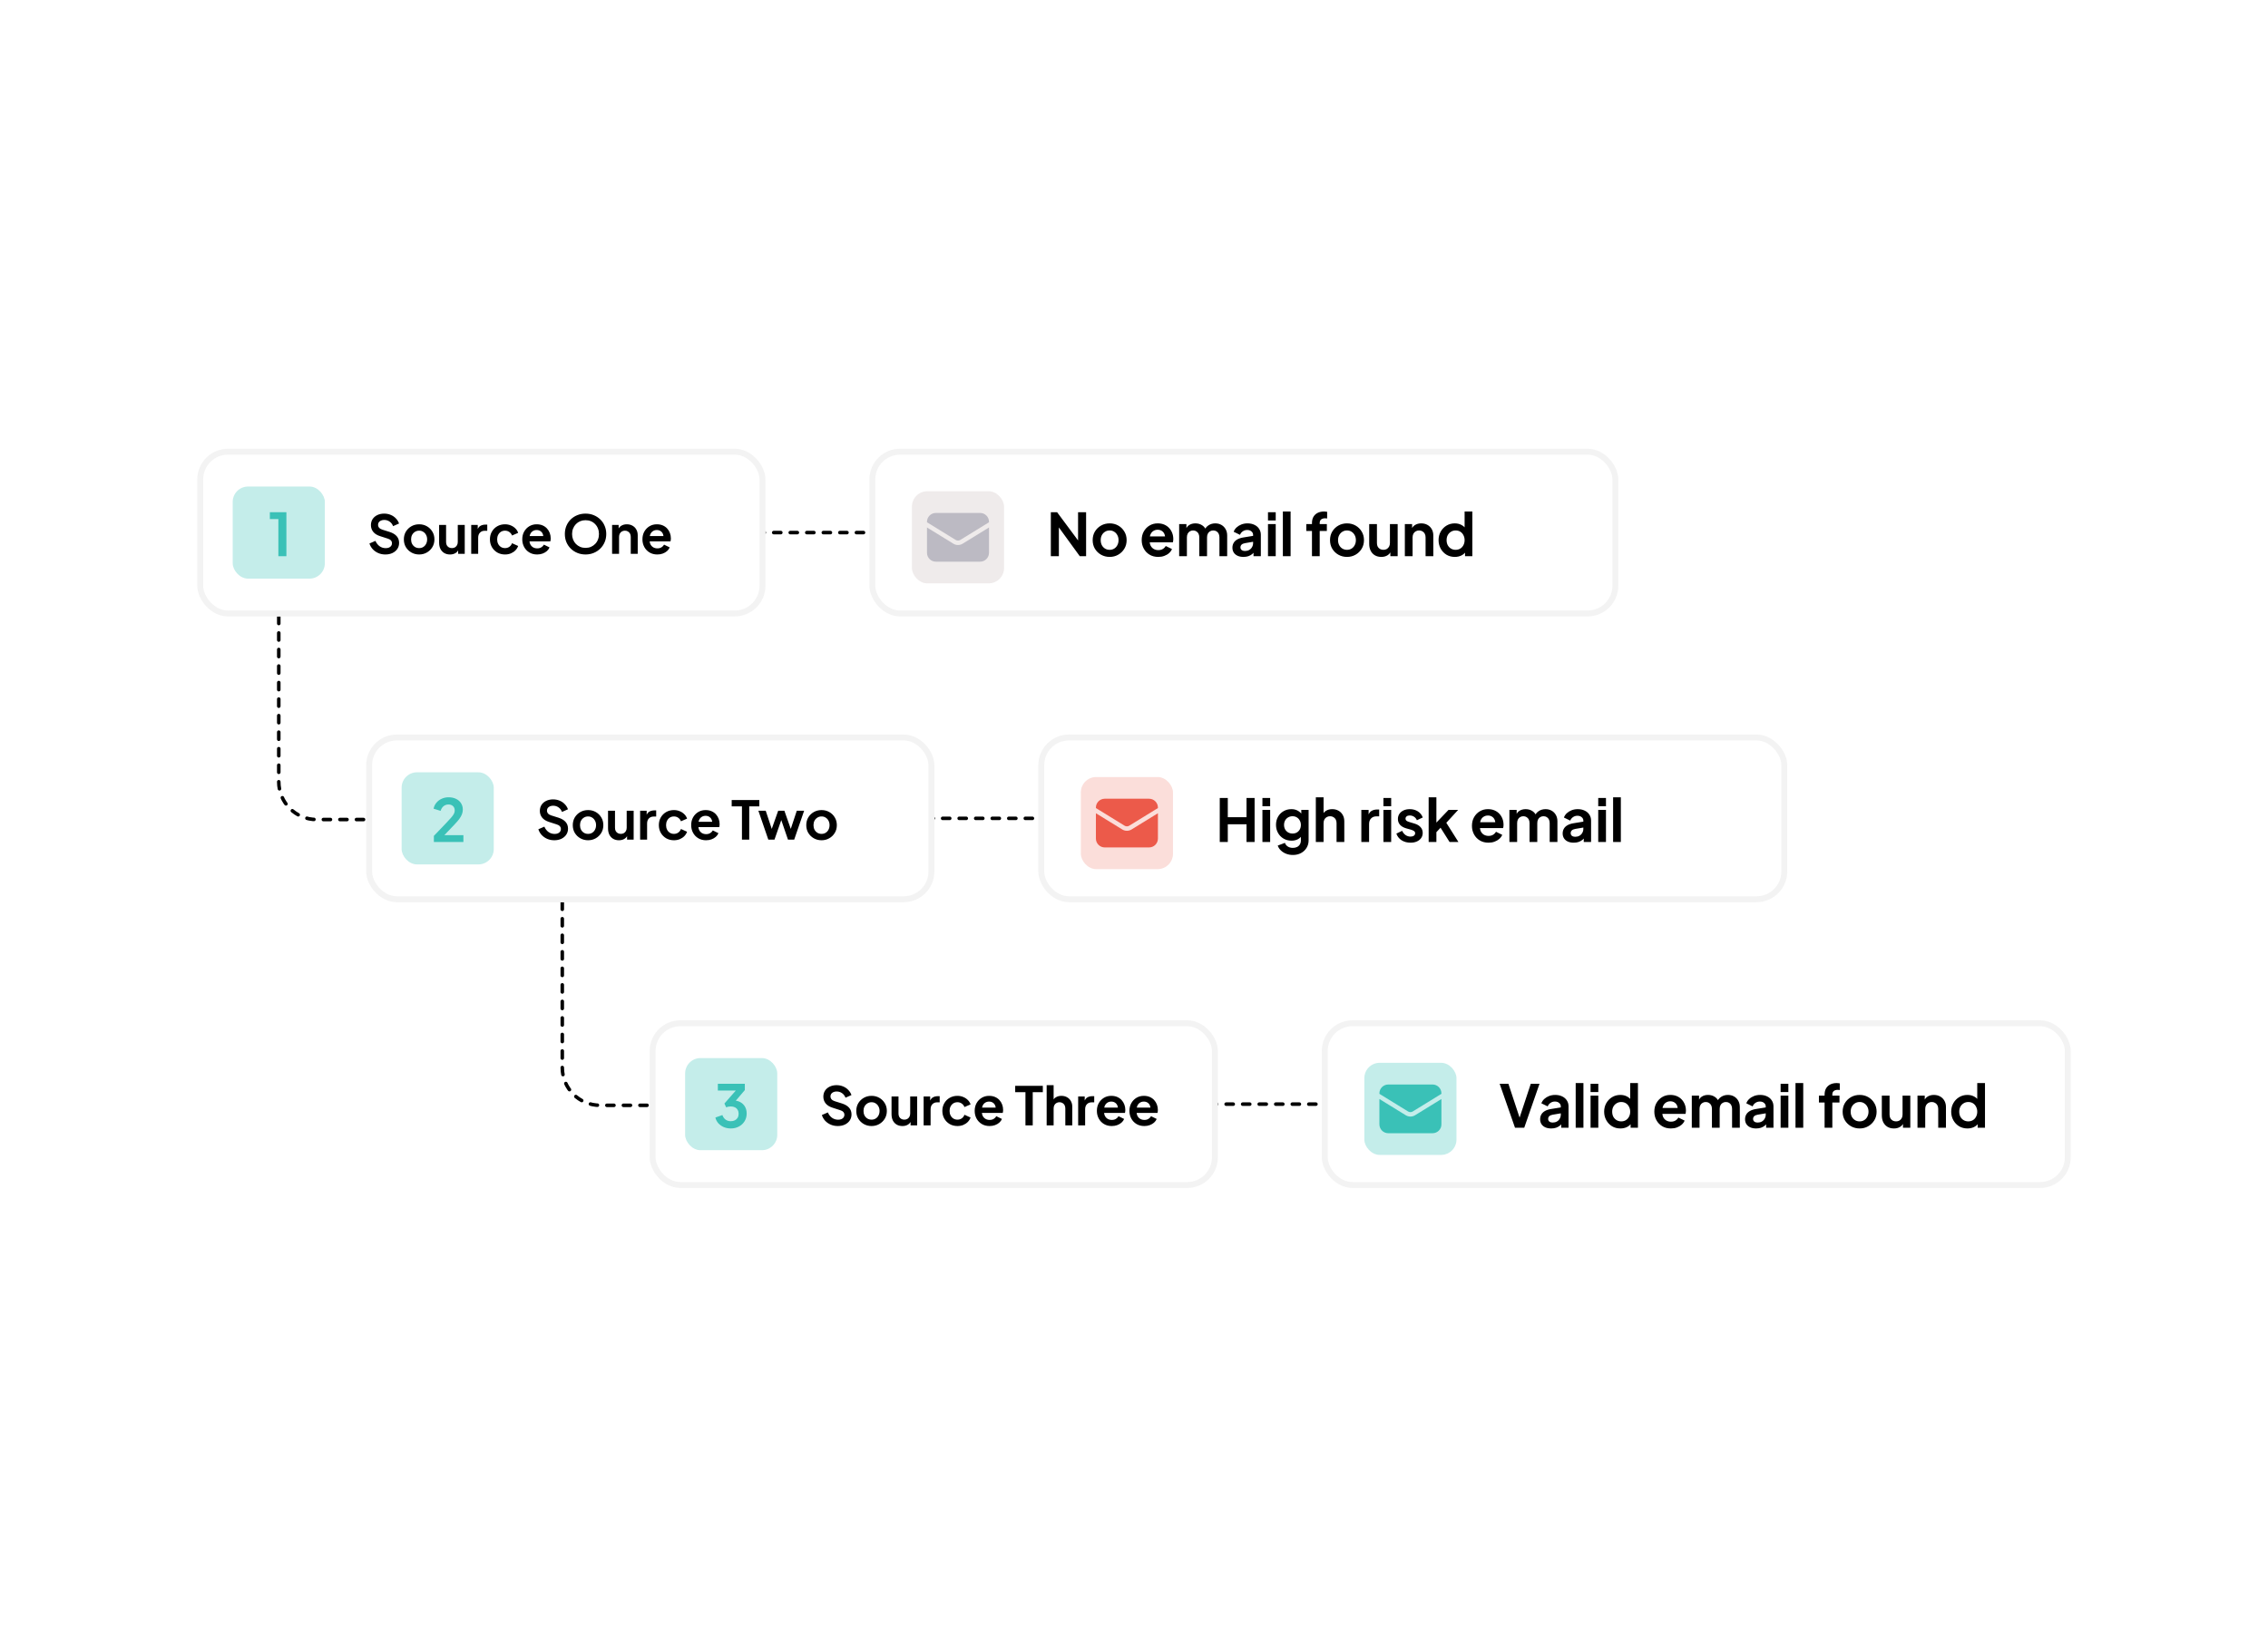 <svg width="1920" height="1386" viewBox="0 0 1920 1386" fill="none" xmlns="http://www.w3.org/2000/svg">
<rect width="1920" height="1386" fill="white"/>
<path d="M958.5 443C958.5 443 960.5 447.667 966.5 451C960.5 454.333 958.5 459 958.5 459" stroke="black" stroke-width="3" stroke-linecap="round" stroke-linejoin="round"/>
<path d="M966.5 451H955.5" stroke="black" stroke-width="3" stroke-linecap="round"/>
<path d="M557 451L960 451" stroke="black" stroke-width="3" stroke-linecap="round" stroke-dasharray="6 8"/>
<circle cx="557" cy="451" r="6.5" fill="white" stroke="black" stroke-width="3"/>
<path d="M236 494L236 662C236 679.673 250.327 694 268 694H428" stroke="black" stroke-width="3" stroke-linecap="round" stroke-dasharray="6 8"/>
<circle cx="236" cy="494" r="6.5" transform="rotate(90 236 494)" fill="white" stroke="black" stroke-width="3"/>
<path d="M426.5 686C426.5 686 428.5 690.667 434.5 694C428.5 697.333 426.5 702 426.5 702" stroke="black" stroke-width="3" stroke-linecap="round" stroke-linejoin="round"/>
<path d="M434.5 694H423.5" stroke="black" stroke-width="3" stroke-linecap="round"/>
<g filter="url(#filter0_d_177_7428)">
<rect x="167" y="380" width="481" height="142" rx="26" fill="white"/>
<rect x="169.5" y="382.5" width="476" height="137" rx="23.5" stroke="#F2F2F2" stroke-opacity="0.949" stroke-width="5"/>
</g>
<rect x="197" y="412" width="78" height="78" rx="13" fill="#3AC1B7" fill-opacity="0.3"/>
<g filter="url(#filter1_d_177_7428)">
<rect x="736" y="380" width="634" height="142" rx="26" fill="white"/>
<rect x="738.5" y="382.5" width="629" height="137" rx="23.5" stroke="#F2F2F2" stroke-opacity="0.949" stroke-width="5"/>
</g>
<rect x="772" y="416" width="78" height="78" rx="13" fill="#EFEBEB"/>
<path d="M784.75 446.673V468.125C784.75 472.267 788.108 475.625 792.25 475.625H829.75C833.892 475.625 837.25 472.267 837.25 468.125V446.673L814.931 460.408C812.52 461.891 809.48 461.891 807.069 460.408L784.75 446.673Z" fill="#BCBAC3"/>
<path d="M837.25 442.27V441.875C837.25 437.733 833.892 434.375 829.75 434.375H792.25C788.108 434.375 784.75 437.733 784.75 441.875V442.27L809.035 457.214C810.24 457.956 811.76 457.956 812.965 457.214L837.25 442.27Z" fill="#BCBAC3"/>
<path d="M326.21 469.54C324.08 469.54 322.1 469.15 320.27 468.37C318.47 467.59 316.91 466.51 315.59 465.13C314.3 463.72 313.355 462.085 312.755 460.225L317.84 458.02C318.65 459.94 319.82 461.455 321.35 462.565C322.88 463.645 324.605 464.185 326.525 464.185C327.605 464.185 328.535 464.02 329.315 463.69C330.125 463.33 330.74 462.85 331.16 462.25C331.61 461.65 331.835 460.93 331.835 460.09C331.835 459.1 331.535 458.29 330.935 457.66C330.365 457 329.495 456.49 328.325 456.13L321.89 454.06C319.28 453.25 317.315 452.035 315.995 450.415C314.675 448.795 314.015 446.89 314.015 444.7C314.015 442.78 314.48 441.085 315.41 439.615C316.37 438.145 317.69 437.005 319.37 436.195C321.08 435.355 323.03 434.935 325.22 434.935C327.23 434.935 329.075 435.295 330.755 436.015C332.435 436.705 333.875 437.68 335.075 438.94C336.305 440.17 337.22 441.625 337.82 443.305L332.78 445.555C332.12 443.875 331.13 442.585 329.81 441.685C328.49 440.755 326.96 440.29 325.22 440.29C324.2 440.29 323.3 440.47 322.52 440.83C321.74 441.16 321.125 441.64 320.675 442.27C320.255 442.87 320.045 443.59 320.045 444.43C320.045 445.36 320.345 446.185 320.945 446.905C321.545 447.595 322.46 448.135 323.69 448.525L329.855 450.46C332.525 451.33 334.52 452.53 335.84 454.06C337.19 455.59 337.865 457.48 337.865 459.73C337.865 461.65 337.37 463.345 336.38 464.815C335.39 466.285 334.025 467.44 332.285 468.28C330.545 469.12 328.52 469.54 326.21 469.54ZM354.851 469.54C352.451 469.54 350.261 468.985 348.281 467.875C346.331 466.765 344.771 465.25 343.601 463.33C342.461 461.41 341.891 459.22 341.891 456.76C341.891 454.3 342.461 452.11 343.601 450.19C344.771 448.27 346.331 446.755 348.281 445.645C350.231 444.535 352.421 443.98 354.851 443.98C357.251 443.98 359.426 444.535 361.376 445.645C363.326 446.755 364.871 448.27 366.011 450.19C367.181 452.08 367.766 454.27 367.766 456.76C367.766 459.22 367.181 461.41 366.011 463.33C364.841 465.25 363.281 466.765 361.331 467.875C359.381 468.985 357.221 469.54 354.851 469.54ZM354.851 464.14C356.171 464.14 357.326 463.825 358.316 463.195C359.336 462.565 360.131 461.695 360.701 460.585C361.301 459.445 361.601 458.17 361.601 456.76C361.601 455.32 361.301 454.06 360.701 452.98C360.131 451.87 359.336 451 358.316 450.37C357.326 449.71 356.171 449.38 354.851 449.38C353.501 449.38 352.316 449.71 351.296 450.37C350.276 451 349.466 451.87 348.866 452.98C348.296 454.06 348.011 455.32 348.011 456.76C348.011 458.17 348.296 459.445 348.866 460.585C349.466 461.695 350.276 462.565 351.296 463.195C352.316 463.825 353.501 464.14 354.851 464.14ZM380.966 469.54C379.076 469.54 377.426 469.12 376.016 468.28C374.636 467.44 373.571 466.27 372.821 464.77C372.101 463.27 371.741 461.515 371.741 459.505V444.52H377.636V459.01C377.636 460.03 377.831 460.93 378.221 461.71C378.641 462.46 379.226 463.06 379.976 463.51C380.756 463.93 381.626 464.14 382.586 464.14C383.546 464.14 384.401 463.93 385.151 463.51C385.901 463.06 386.486 462.445 386.906 461.665C387.326 460.885 387.536 459.955 387.536 458.875V444.52H393.431V469H387.851V464.185L388.346 465.04C387.776 466.54 386.831 467.665 385.511 468.415C384.221 469.165 382.706 469.54 380.966 469.54ZM398.911 469V444.52H404.446V449.965L403.996 449.155C404.566 447.325 405.451 446.05 406.651 445.33C407.881 444.61 409.351 444.25 411.061 444.25H412.501V449.47H410.386C408.706 449.47 407.356 449.995 406.336 451.045C405.316 452.065 404.806 453.505 404.806 455.365V469H398.911ZM427.532 469.54C425.102 469.54 422.912 468.985 420.962 467.875C419.042 466.735 417.527 465.205 416.417 463.285C415.307 461.335 414.752 459.145 414.752 456.715C414.752 454.285 415.307 452.11 416.417 450.19C417.527 448.27 419.042 446.755 420.962 445.645C422.912 444.535 425.102 443.98 427.532 443.98C429.272 443.98 430.892 444.295 432.392 444.925C433.892 445.525 435.182 446.365 436.262 447.445C437.372 448.495 438.167 449.755 438.647 451.225L433.472 453.475C433.022 452.245 432.257 451.255 431.177 450.505C430.127 449.755 428.912 449.38 427.532 449.38C426.242 449.38 425.087 449.695 424.067 450.325C423.077 450.955 422.297 451.825 421.727 452.935C421.157 454.045 420.872 455.32 420.872 456.76C420.872 458.2 421.157 459.475 421.727 460.585C422.297 461.695 423.077 462.565 424.067 463.195C425.087 463.825 426.242 464.14 427.532 464.14C428.942 464.14 430.172 463.765 431.222 463.015C432.272 462.265 433.022 461.26 433.472 460L438.647 462.34C438.167 463.72 437.387 464.965 436.307 466.075C435.227 467.155 433.937 468.01 432.437 468.64C430.937 469.24 429.302 469.54 427.532 469.54ZM454.73 469.54C452.21 469.54 450.005 468.97 448.115 467.83C446.225 466.69 444.755 465.145 443.705 463.195C442.655 461.245 442.13 459.085 442.13 456.715C442.13 454.255 442.655 452.08 443.705 450.19C444.785 448.27 446.24 446.755 448.07 445.645C449.93 444.535 452 443.98 454.28 443.98C456.2 443.98 457.88 444.295 459.32 444.925C460.79 445.555 462.035 446.425 463.055 447.535C464.075 448.645 464.855 449.92 465.395 451.36C465.935 452.77 466.205 454.3 466.205 455.95C466.205 456.37 466.175 456.805 466.115 457.255C466.085 457.705 466.01 458.095 465.89 458.425H446.99V453.925H462.56L459.77 456.04C460.04 454.66 459.965 453.43 459.545 452.35C459.155 451.27 458.495 450.415 457.565 449.785C456.665 449.155 455.57 448.84 454.28 448.84C453.05 448.84 451.955 449.155 450.995 449.785C450.035 450.385 449.3 451.285 448.79 452.485C448.31 453.655 448.13 455.08 448.25 456.76C448.13 458.26 448.325 459.595 448.835 460.765C449.375 461.905 450.155 462.79 451.175 463.42C452.225 464.05 453.425 464.365 454.775 464.365C456.125 464.365 457.265 464.08 458.195 463.51C459.155 462.94 459.905 462.175 460.445 461.215L465.215 463.555C464.735 464.725 463.985 465.76 462.965 466.66C461.945 467.56 460.73 468.265 459.32 468.775C457.94 469.285 456.41 469.54 454.73 469.54ZM495.682 469.54C493.222 469.54 490.927 469.105 488.797 468.235C486.667 467.365 484.807 466.15 483.217 464.59C481.627 463.03 480.382 461.2 479.482 459.1C478.612 456.97 478.177 454.675 478.177 452.215C478.177 449.725 478.612 447.43 479.482 445.33C480.352 443.23 481.582 441.4 483.172 439.84C484.762 438.28 486.622 437.08 488.752 436.24C490.882 435.37 493.192 434.935 495.682 434.935C498.172 434.935 500.482 435.37 502.612 436.24C504.742 437.11 506.602 438.325 508.192 439.885C509.782 441.415 511.012 443.23 511.882 445.33C512.782 447.43 513.232 449.725 513.232 452.215C513.232 454.675 512.782 456.97 511.882 459.1C510.982 461.2 509.737 463.03 508.147 464.59C506.557 466.15 504.697 467.365 502.567 468.235C500.467 469.105 498.172 469.54 495.682 469.54ZM495.682 463.96C497.332 463.96 498.847 463.675 500.227 463.105C501.607 462.505 502.807 461.68 503.827 460.63C504.877 459.58 505.672 458.335 506.212 456.895C506.782 455.455 507.067 453.895 507.067 452.215C507.067 450.535 506.782 448.99 506.212 447.58C505.672 446.14 504.877 444.895 503.827 443.845C502.807 442.765 501.607 441.94 500.227 441.37C498.847 440.8 497.332 440.515 495.682 440.515C494.062 440.515 492.562 440.8 491.182 441.37C489.802 441.94 488.587 442.765 487.537 443.845C486.517 444.895 485.722 446.14 485.152 447.58C484.582 448.99 484.297 450.535 484.297 452.215C484.297 453.895 484.582 455.455 485.152 456.895C485.722 458.335 486.517 459.58 487.537 460.63C488.587 461.68 489.802 462.505 491.182 463.105C492.562 463.675 494.062 463.96 495.682 463.96ZM518.179 469V444.52H523.714V449.335L523.264 448.48C523.834 447.01 524.764 445.9 526.054 445.15C527.374 444.37 528.904 443.98 530.644 443.98C532.444 443.98 534.034 444.37 535.414 445.15C536.824 445.93 537.919 447.025 538.699 448.435C539.479 449.815 539.869 451.42 539.869 453.25V469H533.974V454.645C533.974 453.565 533.764 452.635 533.344 451.855C532.924 451.075 532.339 450.475 531.589 450.055C530.869 449.605 530.014 449.38 529.024 449.38C528.064 449.38 527.209 449.605 526.459 450.055C525.709 450.475 525.124 451.075 524.704 451.855C524.284 452.635 524.074 453.565 524.074 454.645V469H518.179ZM556.463 469.54C553.943 469.54 551.738 468.97 549.848 467.83C547.958 466.69 546.488 465.145 545.438 463.195C544.388 461.245 543.863 459.085 543.863 456.715C543.863 454.255 544.388 452.08 545.438 450.19C546.518 448.27 547.973 446.755 549.803 445.645C551.663 444.535 553.733 443.98 556.013 443.98C557.933 443.98 559.613 444.295 561.053 444.925C562.523 445.555 563.768 446.425 564.788 447.535C565.808 448.645 566.588 449.92 567.128 451.36C567.668 452.77 567.938 454.3 567.938 455.95C567.938 456.37 567.908 456.805 567.848 457.255C567.818 457.705 567.743 458.095 567.623 458.425H548.723V453.925H564.293L561.503 456.04C561.773 454.66 561.698 453.43 561.278 452.35C560.888 451.27 560.228 450.415 559.298 449.785C558.398 449.155 557.303 448.84 556.013 448.84C554.783 448.84 553.688 449.155 552.728 449.785C551.768 450.385 551.033 451.285 550.523 452.485C550.043 453.655 549.863 455.08 549.983 456.76C549.863 458.26 550.058 459.595 550.568 460.765C551.108 461.905 551.888 462.79 552.908 463.42C553.958 464.05 555.158 464.365 556.508 464.365C557.858 464.365 558.998 464.08 559.928 463.51C560.888 462.94 561.638 462.175 562.178 461.215L566.948 463.555C566.468 464.725 565.718 465.76 564.698 466.66C563.678 467.56 562.463 468.265 561.053 468.775C559.673 469.285 558.143 469.54 556.463 469.54Z" fill="black"/>
<path d="M889.6 471V433.75H894.9L915.4 461.35L912.65 461.9V433.75H919.45V471H914.1L893.9 443.2L896.4 442.65V471H889.6ZM939.411 471.6C936.744 471.6 934.311 470.983 932.111 469.75C929.944 468.517 928.211 466.833 926.911 464.7C925.644 462.567 925.011 460.133 925.011 457.4C925.011 454.667 925.644 452.233 926.911 450.1C928.211 447.967 929.944 446.283 932.111 445.05C934.277 443.817 936.711 443.2 939.411 443.2C942.077 443.2 944.494 443.817 946.661 445.05C948.827 446.283 950.544 447.967 951.811 450.1C953.111 452.2 953.761 454.633 953.761 457.4C953.761 460.133 953.111 462.567 951.811 464.7C950.511 466.833 948.777 468.517 946.611 469.75C944.444 470.983 942.044 471.6 939.411 471.6ZM939.411 465.6C940.877 465.6 942.161 465.25 943.261 464.55C944.394 463.85 945.277 462.883 945.911 461.65C946.577 460.383 946.911 458.967 946.911 457.4C946.911 455.8 946.577 454.4 945.911 453.2C945.277 451.967 944.394 451 943.261 450.3C942.161 449.567 940.877 449.2 939.411 449.2C937.911 449.2 936.594 449.567 935.461 450.3C934.327 451 933.427 451.967 932.761 453.2C932.127 454.4 931.811 455.8 931.811 457.4C931.811 458.967 932.127 460.383 932.761 461.65C933.427 462.883 934.327 463.85 935.461 464.55C936.594 465.25 937.911 465.6 939.411 465.6ZM980.514 471.6C977.714 471.6 975.264 470.967 973.164 469.7C971.064 468.433 969.431 466.717 968.264 464.55C967.098 462.383 966.514 459.983 966.514 457.35C966.514 454.617 967.098 452.2 968.264 450.1C969.464 447.967 971.081 446.283 973.114 445.05C975.181 443.817 977.481 443.2 980.014 443.2C982.148 443.2 984.014 443.55 985.614 444.25C987.248 444.95 988.631 445.917 989.764 447.15C990.898 448.383 991.764 449.8 992.364 451.4C992.964 452.967 993.264 454.667 993.264 456.5C993.264 456.967 993.231 457.45 993.164 457.95C993.131 458.45 993.048 458.883 992.914 459.25H971.914V454.25H989.214L986.114 456.6C986.414 455.067 986.331 453.7 985.864 452.5C985.431 451.3 984.698 450.35 983.664 449.65C982.664 448.95 981.448 448.6 980.014 448.6C978.648 448.6 977.431 448.95 976.364 449.65C975.298 450.317 974.481 451.317 973.914 452.65C973.381 453.95 973.181 455.533 973.314 457.4C973.181 459.067 973.398 460.55 973.964 461.85C974.564 463.117 975.431 464.1 976.564 464.8C977.731 465.5 979.064 465.85 980.564 465.85C982.064 465.85 983.331 465.533 984.364 464.9C985.431 464.267 986.264 463.417 986.864 462.35L992.164 464.95C991.631 466.25 990.798 467.4 989.664 468.4C988.531 469.4 987.181 470.183 985.614 470.75C984.081 471.317 982.381 471.6 980.514 471.6ZM998.23 471V443.8H1004.38V450.1L1003.68 449.05C1004.18 447.083 1005.18 445.617 1006.68 444.65C1008.18 443.683 1009.95 443.2 1011.98 443.2C1014.21 443.2 1016.18 443.783 1017.88 444.95C1019.58 446.117 1020.68 447.65 1021.18 449.55L1019.33 449.7C1020.16 447.533 1021.41 445.917 1023.08 444.85C1024.75 443.75 1026.66 443.2 1028.83 443.2C1030.76 443.2 1032.48 443.633 1033.98 444.5C1035.51 445.367 1036.71 446.583 1037.58 448.15C1038.45 449.683 1038.88 451.467 1038.88 453.5V471H1032.33V455.05C1032.33 453.85 1032.11 452.817 1031.68 451.95C1031.25 451.083 1030.65 450.417 1029.88 449.95C1029.11 449.45 1028.18 449.2 1027.08 449.2C1026.05 449.2 1025.13 449.45 1024.33 449.95C1023.53 450.417 1022.91 451.083 1022.48 451.95C1022.05 452.817 1021.83 453.85 1021.83 455.05V471H1015.28V455.05C1015.28 453.85 1015.06 452.817 1014.63 451.95C1014.2 451.083 1013.58 450.417 1012.78 449.95C1012.01 449.45 1011.1 449.2 1010.03 449.2C1009 449.2 1008.08 449.45 1007.28 449.95C1006.48 450.417 1005.86 451.083 1005.43 451.95C1005 452.817 1004.78 453.85 1004.78 455.05V471H998.23ZM1052.67 471.6C1050.77 471.6 1049.12 471.283 1047.72 470.65C1046.32 470.017 1045.24 469.117 1044.47 467.95C1043.7 466.75 1043.32 465.367 1043.32 463.8C1043.32 462.3 1043.65 460.967 1044.32 459.8C1044.99 458.6 1046.02 457.6 1047.42 456.8C1048.82 456 1050.59 455.433 1052.72 455.1L1061.62 453.65V458.65L1053.97 459.95C1052.67 460.183 1051.7 460.6 1051.07 461.2C1050.44 461.8 1050.12 462.583 1050.12 463.55C1050.12 464.483 1050.47 465.233 1051.17 465.8C1051.9 466.333 1052.8 466.6 1053.87 466.6C1055.24 466.6 1056.44 466.317 1057.47 465.75C1058.54 465.15 1059.35 464.333 1059.92 463.3C1060.52 462.267 1060.82 461.133 1060.82 459.9V452.9C1060.82 451.733 1060.35 450.767 1059.42 450C1058.52 449.2 1057.32 448.8 1055.82 448.8C1054.42 448.8 1053.17 449.183 1052.07 449.95C1051 450.683 1050.22 451.667 1049.72 452.9L1044.37 450.3C1044.9 448.867 1045.74 447.633 1046.87 446.6C1048.04 445.533 1049.4 444.7 1050.97 444.1C1052.54 443.5 1054.24 443.2 1056.07 443.2C1058.3 443.2 1060.27 443.617 1061.97 444.45C1063.67 445.25 1064.99 446.383 1065.92 447.85C1066.89 449.283 1067.37 450.967 1067.37 452.9V471H1061.17V466.35L1062.57 466.25C1061.87 467.417 1061.04 468.4 1060.07 469.2C1059.1 469.967 1058 470.567 1056.77 471C1055.54 471.4 1054.17 471.6 1052.67 471.6ZM1073.43 471V443.8H1079.98V471H1073.43ZM1073.43 440.75V433.75H1079.98V440.75H1073.43ZM1086.02 471V433.15H1092.57V471H1086.02ZM1110.66 471V449.65H1105.86V443.8H1110.66V442.9C1110.66 440.833 1111.07 439.083 1111.91 437.65C1112.77 436.183 1113.97 435.067 1115.51 434.3C1117.04 433.533 1118.86 433.15 1120.96 433.15C1121.36 433.15 1121.79 433.183 1122.26 433.25C1122.76 433.283 1123.17 433.333 1123.51 433.4V439.05C1123.17 438.983 1122.86 438.95 1122.56 438.95C1122.29 438.917 1122.04 438.9 1121.81 438.9C1120.34 438.9 1119.21 439.233 1118.41 439.9C1117.61 440.533 1117.21 441.533 1117.21 442.9V443.8H1123.26V449.65H1117.21V471H1110.66ZM1140.34 471.6C1137.67 471.6 1135.24 470.983 1133.04 469.75C1130.87 468.517 1129.14 466.833 1127.84 464.7C1126.57 462.567 1125.94 460.133 1125.94 457.4C1125.94 454.667 1126.57 452.233 1127.84 450.1C1129.14 447.967 1130.87 446.283 1133.04 445.05C1135.2 443.817 1137.64 443.2 1140.34 443.2C1143 443.2 1145.42 443.817 1147.59 445.05C1149.75 446.283 1151.47 447.967 1152.74 450.1C1154.04 452.2 1154.69 454.633 1154.69 457.4C1154.69 460.133 1154.04 462.567 1152.74 464.7C1151.44 466.833 1149.7 468.517 1147.54 469.75C1145.37 470.983 1142.97 471.6 1140.34 471.6ZM1140.34 465.6C1141.8 465.6 1143.09 465.25 1144.19 464.55C1145.32 463.85 1146.2 462.883 1146.84 461.65C1147.5 460.383 1147.84 458.967 1147.84 457.4C1147.84 455.8 1147.5 454.4 1146.84 453.2C1146.2 451.967 1145.32 451 1144.19 450.3C1143.09 449.567 1141.8 449.2 1140.34 449.2C1138.84 449.2 1137.52 449.567 1136.39 450.3C1135.25 451 1134.35 451.967 1133.69 453.2C1133.05 454.4 1132.74 455.8 1132.74 457.4C1132.74 458.967 1133.05 460.383 1133.69 461.65C1134.35 462.883 1135.25 463.85 1136.39 464.55C1137.52 465.25 1138.84 465.6 1140.34 465.6ZM1169.36 471.6C1167.26 471.6 1165.42 471.133 1163.86 470.2C1162.32 469.267 1161.14 467.967 1160.31 466.3C1159.51 464.633 1159.11 462.683 1159.11 460.45V443.8H1165.66V459.9C1165.66 461.033 1165.87 462.033 1166.31 462.9C1166.77 463.733 1167.42 464.4 1168.26 464.9C1169.12 465.367 1170.09 465.6 1171.16 465.6C1172.22 465.6 1173.17 465.367 1174.01 464.9C1174.84 464.4 1175.49 463.717 1175.96 462.85C1176.42 461.983 1176.66 460.95 1176.66 459.75V443.8H1183.21V471H1177.01V465.65L1177.56 466.6C1176.92 468.267 1175.87 469.517 1174.41 470.35C1172.97 471.183 1171.29 471.6 1169.36 471.6ZM1189.29 471V443.8H1195.44V449.15L1194.94 448.2C1195.58 446.567 1196.61 445.333 1198.04 444.5C1199.51 443.633 1201.21 443.2 1203.14 443.2C1205.14 443.2 1206.91 443.633 1208.44 444.5C1210.01 445.367 1211.23 446.583 1212.09 448.15C1212.96 449.683 1213.39 451.467 1213.39 453.5V471H1206.84V455.05C1206.84 453.85 1206.61 452.817 1206.14 451.95C1205.68 451.083 1205.03 450.417 1204.19 449.95C1203.39 449.45 1202.44 449.2 1201.34 449.2C1200.28 449.2 1199.33 449.45 1198.49 449.95C1197.66 450.417 1197.01 451.083 1196.54 451.95C1196.08 452.817 1195.84 453.85 1195.84 455.05V471H1189.29ZM1231.58 471.6C1228.95 471.6 1226.6 470.983 1224.53 469.75C1222.47 468.483 1220.83 466.767 1219.63 464.6C1218.43 462.433 1217.83 460.033 1217.83 457.4C1217.83 454.733 1218.43 452.333 1219.63 450.2C1220.83 448.067 1222.47 446.367 1224.53 445.1C1226.63 443.833 1228.97 443.2 1231.53 443.2C1233.6 443.2 1235.43 443.617 1237.03 444.45C1238.67 445.25 1239.95 446.383 1240.88 447.85L1239.88 449.2V433.15H1246.43V471H1240.23V465.75L1240.93 467.05C1240 468.517 1238.7 469.65 1237.03 470.45C1235.37 471.217 1233.55 471.6 1231.58 471.6ZM1232.28 465.6C1233.78 465.6 1235.1 465.25 1236.23 464.55C1237.37 463.85 1238.25 462.883 1238.88 461.65C1239.55 460.417 1239.88 459 1239.88 457.4C1239.88 455.833 1239.55 454.433 1238.88 453.2C1238.25 451.933 1237.37 450.95 1236.23 450.25C1235.1 449.55 1233.78 449.2 1232.28 449.2C1230.82 449.2 1229.5 449.567 1228.33 450.3C1227.17 451 1226.25 451.967 1225.58 453.2C1224.95 454.4 1224.63 455.8 1224.63 457.4C1224.63 459 1224.95 460.417 1225.58 461.65C1226.25 462.883 1227.17 463.85 1228.33 464.55C1229.5 465.25 1230.82 465.6 1232.28 465.6Z" fill="black"/>
<path d="M235.65 471V439.55H228.45V433.75H242.45V471H235.65Z" fill="#3AC1B7"/>
<path d="M1101.5 685C1101.5 685 1103.5 689.667 1109.5 693C1103.5 696.333 1101.5 701 1101.5 701" stroke="black" stroke-width="3" stroke-linecap="round" stroke-linejoin="round"/>
<path d="M1109.5 693H1098.5" stroke="black" stroke-width="3" stroke-linecap="round"/>
<path d="M700 693L1103 693" stroke="black" stroke-width="3" stroke-linecap="round" stroke-dasharray="6 8"/>
<circle cx="700" cy="693" r="6.5" fill="white" stroke="black" stroke-width="3"/>
<path d="M476 736V904C476 921.673 490.327 936 508 936H668" stroke="black" stroke-width="3" stroke-linecap="round" stroke-dasharray="6 8"/>
<circle cx="476" cy="736" r="6.5" transform="rotate(90 476 736)" fill="white" stroke="black" stroke-width="3"/>
<path d="M666.5 928C666.5 928 668.5 932.667 674.5 936C668.5 939.333 666.5 944 666.5 944" stroke="black" stroke-width="3" stroke-linecap="round" stroke-linejoin="round"/>
<path d="M674.5 936H663.5" stroke="black" stroke-width="3" stroke-linecap="round"/>
<g filter="url(#filter2_d_177_7428)">
<rect x="310" y="622" width="481" height="142" rx="26" fill="white"/>
<rect x="312.5" y="624.5" width="476" height="137" rx="23.5" stroke="#F2F2F2" stroke-opacity="0.949" stroke-width="5"/>
</g>
<rect x="340" y="654" width="78" height="78" rx="13" fill="#3AC1B7" fill-opacity="0.3"/>
<g filter="url(#filter3_d_177_7428)">
<rect x="879" y="622" width="634" height="142" rx="26" fill="white"/>
<rect x="881.5" y="624.5" width="629" height="137" rx="23.5" stroke="#F2F2F2" stroke-opacity="0.949" stroke-width="5"/>
</g>
<rect x="915" y="658" width="78" height="78" rx="13" fill="#EC5A4A" fill-opacity="0.2"/>
<path d="M927.75 688.673V710.125C927.75 714.267 931.108 717.625 935.25 717.625H972.75C976.892 717.625 980.25 714.267 980.25 710.125V688.673L957.931 702.408C955.52 703.891 952.48 703.891 950.069 702.408L927.75 688.673Z" fill="#EC5A4A"/>
<path d="M980.25 684.27V683.875C980.25 679.733 976.892 676.375 972.75 676.375H935.25C931.108 676.375 927.75 679.733 927.75 683.875V684.27L952.035 699.214C953.24 699.956 954.76 699.956 955.965 699.214L980.25 684.27Z" fill="#EC5A4A"/>
<path d="M469.21 711.54C467.08 711.54 465.1 711.15 463.27 710.37C461.47 709.59 459.91 708.51 458.59 707.13C457.3 705.72 456.355 704.085 455.755 702.225L460.84 700.02C461.65 701.94 462.82 703.455 464.35 704.565C465.88 705.645 467.605 706.185 469.525 706.185C470.605 706.185 471.535 706.02 472.315 705.69C473.125 705.33 473.74 704.85 474.16 704.25C474.61 703.65 474.835 702.93 474.835 702.09C474.835 701.1 474.535 700.29 473.935 699.66C473.365 699 472.495 698.49 471.325 698.13L464.89 696.06C462.28 695.25 460.315 694.035 458.995 692.415C457.675 690.795 457.015 688.89 457.015 686.7C457.015 684.78 457.48 683.085 458.41 681.615C459.37 680.145 460.69 679.005 462.37 678.195C464.08 677.355 466.03 676.935 468.22 676.935C470.23 676.935 472.075 677.295 473.755 678.015C475.435 678.705 476.875 679.68 478.075 680.94C479.305 682.17 480.22 683.625 480.82 685.305L475.78 687.555C475.12 685.875 474.13 684.585 472.81 683.685C471.49 682.755 469.96 682.29 468.22 682.29C467.2 682.29 466.3 682.47 465.52 682.83C464.74 683.16 464.125 683.64 463.675 684.27C463.255 684.87 463.045 685.59 463.045 686.43C463.045 687.36 463.345 688.185 463.945 688.905C464.545 689.595 465.46 690.135 466.69 690.525L472.855 692.46C475.525 693.33 477.52 694.53 478.84 696.06C480.19 697.59 480.865 699.48 480.865 701.73C480.865 703.65 480.37 705.345 479.38 706.815C478.39 708.285 477.025 709.44 475.285 710.28C473.545 711.12 471.52 711.54 469.21 711.54ZM497.851 711.54C495.451 711.54 493.261 710.985 491.281 709.875C489.331 708.765 487.771 707.25 486.601 705.33C485.461 703.41 484.891 701.22 484.891 698.76C484.891 696.3 485.461 694.11 486.601 692.19C487.771 690.27 489.331 688.755 491.281 687.645C493.231 686.535 495.421 685.98 497.851 685.98C500.251 685.98 502.426 686.535 504.376 687.645C506.326 688.755 507.871 690.27 509.011 692.19C510.181 694.08 510.766 696.27 510.766 698.76C510.766 701.22 510.181 703.41 509.011 705.33C507.841 707.25 506.281 708.765 504.331 709.875C502.381 710.985 500.221 711.54 497.851 711.54ZM497.851 706.14C499.171 706.14 500.326 705.825 501.316 705.195C502.336 704.565 503.131 703.695 503.701 702.585C504.301 701.445 504.601 700.17 504.601 698.76C504.601 697.32 504.301 696.06 503.701 694.98C503.131 693.87 502.336 693 501.316 692.37C500.326 691.71 499.171 691.38 497.851 691.38C496.501 691.38 495.316 691.71 494.296 692.37C493.276 693 492.466 693.87 491.866 694.98C491.296 696.06 491.011 697.32 491.011 698.76C491.011 700.17 491.296 701.445 491.866 702.585C492.466 703.695 493.276 704.565 494.296 705.195C495.316 705.825 496.501 706.14 497.851 706.14ZM523.966 711.54C522.076 711.54 520.426 711.12 519.016 710.28C517.636 709.44 516.571 708.27 515.821 706.77C515.101 705.27 514.741 703.515 514.741 701.505V686.52H520.636V701.01C520.636 702.03 520.831 702.93 521.221 703.71C521.641 704.46 522.226 705.06 522.976 705.51C523.756 705.93 524.626 706.14 525.586 706.14C526.546 706.14 527.401 705.93 528.151 705.51C528.901 705.06 529.486 704.445 529.906 703.665C530.326 702.885 530.536 701.955 530.536 700.875V686.52H536.431V711H530.851V706.185L531.346 707.04C530.776 708.54 529.831 709.665 528.511 710.415C527.221 711.165 525.706 711.54 523.966 711.54ZM541.911 711V686.52H547.446V691.965L546.996 691.155C547.566 689.325 548.451 688.05 549.651 687.33C550.881 686.61 552.351 686.25 554.061 686.25H555.501V691.47H553.386C551.706 691.47 550.356 691.995 549.336 693.045C548.316 694.065 547.806 695.505 547.806 697.365V711H541.911ZM570.532 711.54C568.102 711.54 565.912 710.985 563.962 709.875C562.042 708.735 560.527 707.205 559.417 705.285C558.307 703.335 557.752 701.145 557.752 698.715C557.752 696.285 558.307 694.11 559.417 692.19C560.527 690.27 562.042 688.755 563.962 687.645C565.912 686.535 568.102 685.98 570.532 685.98C572.272 685.98 573.892 686.295 575.392 686.925C576.892 687.525 578.182 688.365 579.262 689.445C580.372 690.495 581.167 691.755 581.647 693.225L576.472 695.475C576.022 694.245 575.257 693.255 574.177 692.505C573.127 691.755 571.912 691.38 570.532 691.38C569.242 691.38 568.087 691.695 567.067 692.325C566.077 692.955 565.297 693.825 564.727 694.935C564.157 696.045 563.872 697.32 563.872 698.76C563.872 700.2 564.157 701.475 564.727 702.585C565.297 703.695 566.077 704.565 567.067 705.195C568.087 705.825 569.242 706.14 570.532 706.14C571.942 706.14 573.172 705.765 574.222 705.015C575.272 704.265 576.022 703.26 576.472 702L581.647 704.34C581.167 705.72 580.387 706.965 579.307 708.075C578.227 709.155 576.937 710.01 575.437 710.64C573.937 711.24 572.302 711.54 570.532 711.54ZM597.73 711.54C595.21 711.54 593.005 710.97 591.115 709.83C589.225 708.69 587.755 707.145 586.705 705.195C585.655 703.245 585.13 701.085 585.13 698.715C585.13 696.255 585.655 694.08 586.705 692.19C587.785 690.27 589.24 688.755 591.07 687.645C592.93 686.535 595 685.98 597.28 685.98C599.2 685.98 600.88 686.295 602.32 686.925C603.79 687.555 605.035 688.425 606.055 689.535C607.075 690.645 607.855 691.92 608.395 693.36C608.935 694.77 609.205 696.3 609.205 697.95C609.205 698.37 609.175 698.805 609.115 699.255C609.085 699.705 609.01 700.095 608.89 700.425H589.99V695.925H605.56L602.77 698.04C603.04 696.66 602.965 695.43 602.545 694.35C602.155 693.27 601.495 692.415 600.565 691.785C599.665 691.155 598.57 690.84 597.28 690.84C596.05 690.84 594.955 691.155 593.995 691.785C593.035 692.385 592.3 693.285 591.79 694.485C591.31 695.655 591.13 697.08 591.25 698.76C591.13 700.26 591.325 701.595 591.835 702.765C592.375 703.905 593.155 704.79 594.175 705.42C595.225 706.05 596.425 706.365 597.775 706.365C599.125 706.365 600.265 706.08 601.195 705.51C602.155 704.94 602.905 704.175 603.445 703.215L608.215 705.555C607.735 706.725 606.985 707.76 605.965 708.66C604.945 709.56 603.73 710.265 602.32 710.775C600.94 711.285 599.41 711.54 597.73 711.54ZM628.107 711V682.875H619.422V677.475H642.822V682.875H634.272V711H628.107ZM650.425 711L642.01 686.52H648.22L654.385 705.105L652.225 705.06L658.795 686.52H664.015L670.54 705.06L668.38 705.105L674.545 686.52H680.755L672.34 711H667.075L660.415 691.605H662.395L655.645 711H650.425ZM695.517 711.54C693.117 711.54 690.927 710.985 688.947 709.875C686.997 708.765 685.437 707.25 684.267 705.33C683.127 703.41 682.557 701.22 682.557 698.76C682.557 696.3 683.127 694.11 684.267 692.19C685.437 690.27 686.997 688.755 688.947 687.645C690.897 686.535 693.087 685.98 695.517 685.98C697.917 685.98 700.092 686.535 702.042 687.645C703.992 688.755 705.537 690.27 706.677 692.19C707.847 694.08 708.432 696.27 708.432 698.76C708.432 701.22 707.847 703.41 706.677 705.33C705.507 707.25 703.947 708.765 701.997 709.875C700.047 710.985 697.887 711.54 695.517 711.54ZM695.517 706.14C696.837 706.14 697.992 705.825 698.982 705.195C700.002 704.565 700.797 703.695 701.367 702.585C701.967 701.445 702.267 700.17 702.267 698.76C702.267 697.32 701.967 696.06 701.367 694.98C700.797 693.87 700.002 693 698.982 692.37C697.992 691.71 696.837 691.38 695.517 691.38C694.167 691.38 692.982 691.71 691.962 692.37C690.942 693 690.132 693.87 689.532 694.98C688.962 696.06 688.677 697.32 688.677 698.76C688.677 700.17 688.962 701.445 689.532 702.585C690.132 703.695 690.942 704.565 691.962 705.195C692.982 705.825 694.167 706.14 695.517 706.14Z" fill="black"/>
<path d="M1032.6 713V675.75H1039.4V692H1055.25V675.75H1062.1V713H1055.25V698H1039.4V713H1032.6ZM1068.72 713V685.8H1075.27V713H1068.72ZM1068.72 682.75V675.75H1075.27V682.75H1068.72ZM1094.52 724C1092.48 724 1090.6 723.667 1088.87 723C1087.13 722.333 1085.63 721.4 1084.37 720.2C1083.13 719.033 1082.23 717.65 1081.67 716.05L1087.77 713.75C1088.17 715.017 1088.95 716.033 1090.12 716.8C1091.32 717.6 1092.78 718 1094.52 718C1095.85 718 1097.02 717.75 1098.02 717.25C1099.05 716.75 1099.85 716.017 1100.42 715.05C1100.98 714.117 1101.27 712.983 1101.27 711.65V705.45L1102.52 706.95C1101.58 708.583 1100.33 709.817 1098.77 710.65C1097.2 711.483 1095.42 711.9 1093.42 711.9C1090.88 711.9 1088.62 711.317 1086.62 710.15C1084.62 708.983 1083.05 707.383 1081.92 705.35C1080.78 703.317 1080.22 701.033 1080.22 698.5C1080.22 695.933 1080.78 693.65 1081.92 691.65C1083.05 689.65 1084.6 688.083 1086.57 686.95C1088.53 685.783 1090.77 685.2 1093.27 685.2C1095.3 685.2 1097.08 685.633 1098.62 686.5C1100.18 687.333 1101.48 688.55 1102.52 690.15L1101.62 691.8V685.8H1107.82V711.65C1107.82 714.017 1107.23 716.133 1106.07 718C1104.93 719.867 1103.37 721.333 1101.37 722.4C1099.4 723.467 1097.12 724 1094.52 724ZM1094.22 705.85C1095.62 705.85 1096.83 705.55 1097.87 704.95C1098.93 704.317 1099.77 703.45 1100.37 702.35C1100.97 701.25 1101.27 699.983 1101.27 698.55C1101.27 697.15 1100.95 695.9 1100.32 694.8C1099.72 693.667 1098.88 692.783 1097.82 692.15C1096.78 691.517 1095.58 691.2 1094.22 691.2C1092.85 691.2 1091.62 691.517 1090.52 692.15C1089.42 692.783 1088.55 693.667 1087.92 694.8C1087.32 695.9 1087.02 697.15 1087.02 698.55C1087.02 699.95 1087.32 701.2 1087.92 702.3C1088.55 703.4 1089.4 704.267 1090.47 704.9C1091.57 705.533 1092.82 705.85 1094.22 705.85ZM1113.93 713V675.15H1120.48V691.15L1119.58 690.2C1120.22 688.567 1121.25 687.333 1122.68 686.5C1124.15 685.633 1125.85 685.2 1127.78 685.2C1129.78 685.2 1131.55 685.633 1133.08 686.5C1134.65 687.367 1135.87 688.583 1136.73 690.15C1137.6 691.683 1138.03 693.467 1138.03 695.5V713H1131.48V697.05C1131.48 695.85 1131.25 694.817 1130.78 693.95C1130.32 693.083 1129.67 692.417 1128.83 691.95C1128.03 691.45 1127.08 691.2 1125.98 691.2C1124.92 691.2 1123.97 691.45 1123.13 691.95C1122.3 692.417 1121.65 693.083 1121.18 693.95C1120.72 694.817 1120.48 695.85 1120.48 697.05V713H1113.93ZM1152.46 713V685.8H1158.61V691.85L1158.11 690.95C1158.74 688.917 1159.73 687.5 1161.06 686.7C1162.43 685.9 1164.06 685.5 1165.96 685.5H1167.56V691.3H1165.21C1163.34 691.3 1161.84 691.883 1160.71 693.05C1159.58 694.183 1159.01 695.783 1159.01 697.85V713H1152.46ZM1171.16 713V685.8H1177.71V713H1171.16ZM1171.16 682.75V675.75H1177.71V682.75H1171.16ZM1194.11 713.6C1191.21 713.6 1188.68 712.917 1186.51 711.55C1184.38 710.15 1182.91 708.267 1182.11 705.9L1187.01 703.55C1187.71 705.083 1188.68 706.283 1189.91 707.15C1191.18 708.017 1192.58 708.45 1194.11 708.45C1195.31 708.45 1196.26 708.183 1196.96 707.65C1197.66 707.117 1198.01 706.417 1198.01 705.55C1198.01 705.017 1197.86 704.583 1197.56 704.25C1197.29 703.883 1196.91 703.583 1196.41 703.35C1195.94 703.083 1195.43 702.867 1194.86 702.7L1190.41 701.45C1188.11 700.783 1186.36 699.767 1185.16 698.4C1183.99 697.033 1183.41 695.417 1183.41 693.55C1183.41 691.883 1183.83 690.433 1184.66 689.2C1185.53 687.933 1186.71 686.95 1188.21 686.25C1189.74 685.55 1191.49 685.2 1193.46 685.2C1196.03 685.2 1198.29 685.817 1200.26 687.05C1202.23 688.283 1203.63 690.017 1204.46 692.25L1199.46 694.6C1198.99 693.367 1198.21 692.383 1197.11 691.65C1196.01 690.917 1194.78 690.55 1193.41 690.55C1192.31 690.55 1191.44 690.8 1190.81 691.3C1190.18 691.8 1189.86 692.45 1189.86 693.25C1189.86 693.75 1189.99 694.183 1190.26 694.55C1190.53 694.917 1190.89 695.217 1191.36 695.45C1191.86 695.683 1192.43 695.9 1193.06 696.1L1197.41 697.4C1199.64 698.067 1201.36 699.067 1202.56 700.4C1203.79 701.733 1204.41 703.367 1204.41 705.3C1204.41 706.933 1203.98 708.383 1203.11 709.65C1202.24 710.883 1201.04 711.85 1199.51 712.55C1197.98 713.25 1196.18 713.6 1194.11 713.6ZM1209.44 713V675.15H1215.99V699.95L1213.49 699.2L1226.29 685.8H1234.44L1224.39 696.75L1234.64 713H1227.14L1218.24 698.9L1222.14 698.1L1213.94 706.9L1215.99 702.9V713H1209.44ZM1260.09 713.6C1257.29 713.6 1254.84 712.967 1252.74 711.7C1250.64 710.433 1249 708.717 1247.84 706.55C1246.67 704.383 1246.09 701.983 1246.09 699.35C1246.09 696.617 1246.67 694.2 1247.84 692.1C1249.04 689.967 1250.65 688.283 1252.69 687.05C1254.75 685.817 1257.05 685.2 1259.59 685.2C1261.72 685.2 1263.59 685.55 1265.19 686.25C1266.82 686.95 1268.2 687.917 1269.34 689.15C1270.47 690.383 1271.34 691.8 1271.94 693.4C1272.54 694.967 1272.84 696.667 1272.84 698.5C1272.84 698.967 1272.8 699.45 1272.74 699.95C1272.7 700.45 1272.62 700.883 1272.49 701.25H1251.49V696.25H1268.79L1265.69 698.6C1265.99 697.067 1265.9 695.7 1265.44 694.5C1265 693.3 1264.27 692.35 1263.24 691.65C1262.24 690.95 1261.02 690.6 1259.59 690.6C1258.22 690.6 1257 690.95 1255.94 691.65C1254.87 692.317 1254.05 693.317 1253.49 694.65C1252.95 695.95 1252.75 697.533 1252.89 699.4C1252.75 701.067 1252.97 702.55 1253.54 703.85C1254.14 705.117 1255 706.1 1256.14 706.8C1257.3 707.5 1258.64 707.85 1260.14 707.85C1261.64 707.85 1262.9 707.533 1263.94 706.9C1265 706.267 1265.84 705.417 1266.44 704.35L1271.74 706.95C1271.2 708.25 1270.37 709.4 1269.24 710.4C1268.1 711.4 1266.75 712.183 1265.19 712.75C1263.65 713.317 1261.95 713.6 1260.09 713.6ZM1277.8 713V685.8H1283.95V692.1L1283.25 691.05C1283.75 689.083 1284.75 687.617 1286.25 686.65C1287.75 685.683 1289.52 685.2 1291.55 685.2C1293.79 685.2 1295.75 685.783 1297.45 686.95C1299.15 688.117 1300.25 689.65 1300.75 691.55L1298.9 691.7C1299.74 689.533 1300.99 687.917 1302.65 686.85C1304.32 685.75 1306.24 685.2 1308.4 685.2C1310.34 685.2 1312.05 685.633 1313.55 686.5C1315.09 687.367 1316.29 688.583 1317.15 690.15C1318.02 691.683 1318.45 693.467 1318.45 695.5V713H1311.9V697.05C1311.9 695.85 1311.69 694.817 1311.25 693.95C1310.82 693.083 1310.22 692.417 1309.45 691.95C1308.69 691.45 1307.75 691.2 1306.65 691.2C1305.62 691.2 1304.7 691.45 1303.9 691.95C1303.1 692.417 1302.49 693.083 1302.05 693.95C1301.62 694.817 1301.4 695.85 1301.4 697.05V713H1294.85V697.05C1294.85 695.85 1294.64 694.817 1294.2 693.95C1293.77 693.083 1293.15 692.417 1292.35 691.95C1291.59 691.45 1290.67 691.2 1289.6 691.2C1288.57 691.2 1287.65 691.45 1286.85 691.95C1286.05 692.417 1285.44 693.083 1285 693.95C1284.57 694.817 1284.35 695.85 1284.35 697.05V713H1277.8ZM1332.24 713.6C1330.34 713.6 1328.69 713.283 1327.29 712.65C1325.89 712.017 1324.81 711.117 1324.04 709.95C1323.28 708.75 1322.89 707.367 1322.89 705.8C1322.89 704.3 1323.23 702.967 1323.89 701.8C1324.56 700.6 1325.59 699.6 1326.99 698.8C1328.39 698 1330.16 697.433 1332.29 697.1L1341.19 695.65V700.65L1333.54 701.95C1332.24 702.183 1331.28 702.6 1330.64 703.2C1330.01 703.8 1329.69 704.583 1329.69 705.55C1329.69 706.483 1330.04 707.233 1330.74 707.8C1331.48 708.333 1332.38 708.6 1333.44 708.6C1334.81 708.6 1336.01 708.317 1337.04 707.75C1338.11 707.15 1338.93 706.333 1339.49 705.3C1340.09 704.267 1340.39 703.133 1340.39 701.9V694.9C1340.39 693.733 1339.93 692.767 1338.99 692C1338.09 691.2 1336.89 690.8 1335.39 690.8C1333.99 690.8 1332.74 691.183 1331.64 691.95C1330.58 692.683 1329.79 693.667 1329.29 694.9L1323.94 692.3C1324.48 690.867 1325.31 689.633 1326.44 688.6C1327.61 687.533 1328.98 686.7 1330.54 686.1C1332.11 685.5 1333.81 685.2 1335.64 685.2C1337.88 685.2 1339.84 685.617 1341.54 686.45C1343.24 687.25 1344.56 688.383 1345.49 689.85C1346.46 691.283 1346.94 692.967 1346.94 694.9V713H1340.74V708.35L1342.14 708.25C1341.44 709.417 1340.61 710.4 1339.64 711.2C1338.68 711.967 1337.58 712.567 1336.34 713C1335.11 713.4 1333.74 713.6 1332.24 713.6ZM1353 713V685.8H1359.55V713H1353ZM1353 682.75V675.75H1359.55V682.75H1353ZM1365.59 713V675.15H1372.14V713H1365.59Z" fill="black"/>
<path d="M367.3 713V707.85L377.4 697.3C379.4 695.2 380.933 693.533 382 692.3C383.1 691.033 383.867 689.95 384.3 689.05C384.733 688.15 384.95 687.233 384.95 686.3C384.95 684.733 384.45 683.5 383.45 682.6C382.483 681.7 381.233 681.25 379.7 681.25C378.1 681.25 376.717 681.717 375.55 682.65C374.383 683.55 373.533 684.883 373 686.65L367.05 684.8C367.45 682.833 368.267 681.133 369.5 679.7C370.733 678.233 372.233 677.117 374 676.35C375.8 675.55 377.7 675.15 379.7 675.15C382.1 675.15 384.2 675.583 386 676.45C387.833 677.317 389.25 678.533 390.25 680.1C391.283 681.667 391.8 683.5 391.8 685.6C391.8 686.933 391.55 688.25 391.05 689.55C390.55 690.85 389.8 692.183 388.8 693.55C387.8 694.883 386.5 696.383 384.9 698.05L376.15 707.25H392.3V713H367.3Z" fill="#3AC1B7"/>
<path d="M1341.5 927C1341.5 927 1343.5 931.667 1349.5 935C1343.5 938.333 1341.5 943 1341.5 943" stroke="black" stroke-width="3" stroke-linecap="round" stroke-linejoin="round"/>
<path d="M1349.5 935H1338.5" stroke="black" stroke-width="3" stroke-linecap="round"/>
<path d="M940 935L1343 935" stroke="black" stroke-width="3" stroke-linecap="round" stroke-dasharray="6 8"/>
<circle cx="940" cy="935" r="6.5" fill="white" stroke="black" stroke-width="3"/>
<g filter="url(#filter4_d_177_7428)">
<rect x="550" y="864" width="481" height="142" rx="26" fill="white"/>
<rect x="552.5" y="866.5" width="476" height="137" rx="23.5" stroke="#F2F2F2" stroke-opacity="0.949" stroke-width="5"/>
</g>
<rect x="580" y="896" width="78" height="78" rx="13" fill="#3AC1B7" fill-opacity="0.3"/>
<g filter="url(#filter5_d_177_7428)">
<rect x="1119" y="864" width="634" height="142" rx="26" fill="white"/>
<rect x="1121.5" y="866.5" width="629" height="137" rx="23.5" stroke="#F2F2F2" stroke-opacity="0.949" stroke-width="5"/>
</g>
<rect x="1155" y="900" width="78" height="78" rx="13" fill="#3AC1B7" fill-opacity="0.3"/>
<path d="M1167.75 930.673V952.125C1167.75 956.267 1171.11 959.625 1175.25 959.625H1212.75C1216.89 959.625 1220.25 956.267 1220.25 952.125V930.673L1197.93 944.408C1195.52 945.891 1192.48 945.891 1190.07 944.408L1167.75 930.673Z" fill="#3AC1B7"/>
<path d="M1220.25 926.27V925.875C1220.25 921.733 1216.89 918.375 1212.75 918.375H1175.25C1171.11 918.375 1167.75 921.733 1167.75 925.875V926.27L1192.03 941.214C1193.24 941.956 1194.76 941.956 1195.97 941.214L1220.25 926.27Z" fill="#3AC1B7"/>
<path d="M709.21 953.54C707.08 953.54 705.1 953.15 703.27 952.37C701.47 951.59 699.91 950.51 698.59 949.13C697.3 947.72 696.355 946.085 695.755 944.225L700.84 942.02C701.65 943.94 702.82 945.455 704.35 946.565C705.88 947.645 707.605 948.185 709.525 948.185C710.605 948.185 711.535 948.02 712.315 947.69C713.125 947.33 713.74 946.85 714.16 946.25C714.61 945.65 714.835 944.93 714.835 944.09C714.835 943.1 714.535 942.29 713.935 941.66C713.365 941 712.495 940.49 711.325 940.13L704.89 938.06C702.28 937.25 700.315 936.035 698.995 934.415C697.675 932.795 697.015 930.89 697.015 928.7C697.015 926.78 697.48 925.085 698.41 923.615C699.37 922.145 700.69 921.005 702.37 920.195C704.08 919.355 706.03 918.935 708.22 918.935C710.23 918.935 712.075 919.295 713.755 920.015C715.435 920.705 716.875 921.68 718.075 922.94C719.305 924.17 720.22 925.625 720.82 927.305L715.78 929.555C715.12 927.875 714.13 926.585 712.81 925.685C711.49 924.755 709.96 924.29 708.22 924.29C707.2 924.29 706.3 924.47 705.52 924.83C704.74 925.16 704.125 925.64 703.675 926.27C703.255 926.87 703.045 927.59 703.045 928.43C703.045 929.36 703.345 930.185 703.945 930.905C704.545 931.595 705.46 932.135 706.69 932.525L712.855 934.46C715.525 935.33 717.52 936.53 718.84 938.06C720.19 939.59 720.865 941.48 720.865 943.73C720.865 945.65 720.37 947.345 719.38 948.815C718.39 950.285 717.025 951.44 715.285 952.28C713.545 953.12 711.52 953.54 709.21 953.54ZM737.851 953.54C735.451 953.54 733.261 952.985 731.281 951.875C729.331 950.765 727.771 949.25 726.601 947.33C725.461 945.41 724.891 943.22 724.891 940.76C724.891 938.3 725.461 936.11 726.601 934.19C727.771 932.27 729.331 930.755 731.281 929.645C733.231 928.535 735.421 927.98 737.851 927.98C740.251 927.98 742.426 928.535 744.376 929.645C746.326 930.755 747.871 932.27 749.011 934.19C750.181 936.08 750.766 938.27 750.766 940.76C750.766 943.22 750.181 945.41 749.011 947.33C747.841 949.25 746.281 950.765 744.331 951.875C742.381 952.985 740.221 953.54 737.851 953.54ZM737.851 948.14C739.171 948.14 740.326 947.825 741.316 947.195C742.336 946.565 743.131 945.695 743.701 944.585C744.301 943.445 744.601 942.17 744.601 940.76C744.601 939.32 744.301 938.06 743.701 936.98C743.131 935.87 742.336 935 741.316 934.37C740.326 933.71 739.171 933.38 737.851 933.38C736.501 933.38 735.316 933.71 734.296 934.37C733.276 935 732.466 935.87 731.866 936.98C731.296 938.06 731.011 939.32 731.011 940.76C731.011 942.17 731.296 943.445 731.866 944.585C732.466 945.695 733.276 946.565 734.296 947.195C735.316 947.825 736.501 948.14 737.851 948.14ZM763.966 953.54C762.076 953.54 760.426 953.12 759.016 952.28C757.636 951.44 756.571 950.27 755.821 948.77C755.101 947.27 754.741 945.515 754.741 943.505V928.52H760.636V943.01C760.636 944.03 760.831 944.93 761.221 945.71C761.641 946.46 762.226 947.06 762.976 947.51C763.756 947.93 764.626 948.14 765.586 948.14C766.546 948.14 767.401 947.93 768.151 947.51C768.901 947.06 769.486 946.445 769.906 945.665C770.326 944.885 770.536 943.955 770.536 942.875V928.52H776.431V953H770.851V948.185L771.346 949.04C770.776 950.54 769.831 951.665 768.511 952.415C767.221 953.165 765.706 953.54 763.966 953.54ZM781.911 953V928.52H787.446V933.965L786.996 933.155C787.566 931.325 788.451 930.05 789.651 929.33C790.881 928.61 792.351 928.25 794.061 928.25H795.501V933.47H793.386C791.706 933.47 790.356 933.995 789.336 935.045C788.316 936.065 787.806 937.505 787.806 939.365V953H781.911ZM810.532 953.54C808.102 953.54 805.912 952.985 803.962 951.875C802.042 950.735 800.527 949.205 799.417 947.285C798.307 945.335 797.752 943.145 797.752 940.715C797.752 938.285 798.307 936.11 799.417 934.19C800.527 932.27 802.042 930.755 803.962 929.645C805.912 928.535 808.102 927.98 810.532 927.98C812.272 927.98 813.892 928.295 815.392 928.925C816.892 929.525 818.182 930.365 819.262 931.445C820.372 932.495 821.167 933.755 821.647 935.225L816.472 937.475C816.022 936.245 815.257 935.255 814.177 934.505C813.127 933.755 811.912 933.38 810.532 933.38C809.242 933.38 808.087 933.695 807.067 934.325C806.077 934.955 805.297 935.825 804.727 936.935C804.157 938.045 803.872 939.32 803.872 940.76C803.872 942.2 804.157 943.475 804.727 944.585C805.297 945.695 806.077 946.565 807.067 947.195C808.087 947.825 809.242 948.14 810.532 948.14C811.942 948.14 813.172 947.765 814.222 947.015C815.272 946.265 816.022 945.26 816.472 944L821.647 946.34C821.167 947.72 820.387 948.965 819.307 950.075C818.227 951.155 816.937 952.01 815.437 952.64C813.937 953.24 812.302 953.54 810.532 953.54ZM837.73 953.54C835.21 953.54 833.005 952.97 831.115 951.83C829.225 950.69 827.755 949.145 826.705 947.195C825.655 945.245 825.13 943.085 825.13 940.715C825.13 938.255 825.655 936.08 826.705 934.19C827.785 932.27 829.24 930.755 831.07 929.645C832.93 928.535 835 927.98 837.28 927.98C839.2 927.98 840.88 928.295 842.32 928.925C843.79 929.555 845.035 930.425 846.055 931.535C847.075 932.645 847.855 933.92 848.395 935.36C848.935 936.77 849.205 938.3 849.205 939.95C849.205 940.37 849.175 940.805 849.115 941.255C849.085 941.705 849.01 942.095 848.89 942.425H829.99V937.925H845.56L842.77 940.04C843.04 938.66 842.965 937.43 842.545 936.35C842.155 935.27 841.495 934.415 840.565 933.785C839.665 933.155 838.57 932.84 837.28 932.84C836.05 932.84 834.955 933.155 833.995 933.785C833.035 934.385 832.3 935.285 831.79 936.485C831.31 937.655 831.13 939.08 831.25 940.76C831.13 942.26 831.325 943.595 831.835 944.765C832.375 945.905 833.155 946.79 834.175 947.42C835.225 948.05 836.425 948.365 837.775 948.365C839.125 948.365 840.265 948.08 841.195 947.51C842.155 946.94 842.905 946.175 843.445 945.215L848.215 947.555C847.735 948.725 846.985 949.76 845.965 950.66C844.945 951.56 843.73 952.265 842.32 952.775C840.94 953.285 839.41 953.54 837.73 953.54ZM868.107 953V924.875H859.422V919.475H882.822V924.875H874.272V953H868.107ZM886.061 953V918.935H891.956V933.335L891.146 932.48C891.716 931.01 892.646 929.9 893.936 929.15C895.256 928.37 896.786 927.98 898.526 927.98C900.326 927.98 901.916 928.37 903.296 929.15C904.706 929.93 905.801 931.025 906.581 932.435C907.361 933.815 907.751 935.42 907.751 937.25V953H901.856V938.645C901.856 937.565 901.646 936.635 901.226 935.855C900.806 935.075 900.221 934.475 899.471 934.055C898.751 933.605 897.896 933.38 896.906 933.38C895.946 933.38 895.091 933.605 894.341 934.055C893.591 934.475 893.006 935.075 892.586 935.855C892.166 936.635 891.956 937.565 891.956 938.645V953H886.061ZM912.736 953V928.52H918.271V933.965L917.821 933.155C918.391 931.325 919.276 930.05 920.476 929.33C921.706 928.61 923.176 928.25 924.886 928.25H926.326V933.47H924.211C922.531 933.47 921.181 933.995 920.161 935.045C919.141 936.065 918.631 937.505 918.631 939.365V953H912.736ZM941.177 953.54C938.657 953.54 936.452 952.97 934.562 951.83C932.672 950.69 931.202 949.145 930.152 947.195C929.102 945.245 928.577 943.085 928.577 940.715C928.577 938.255 929.102 936.08 930.152 934.19C931.232 932.27 932.687 930.755 934.517 929.645C936.377 928.535 938.447 927.98 940.727 927.98C942.647 927.98 944.327 928.295 945.767 928.925C947.237 929.555 948.482 930.425 949.502 931.535C950.522 932.645 951.302 933.92 951.842 935.36C952.382 936.77 952.652 938.3 952.652 939.95C952.652 940.37 952.622 940.805 952.562 941.255C952.532 941.705 952.457 942.095 952.337 942.425H933.437V937.925H949.007L946.217 940.04C946.487 938.66 946.412 937.43 945.992 936.35C945.602 935.27 944.942 934.415 944.012 933.785C943.112 933.155 942.017 932.84 940.727 932.84C939.497 932.84 938.402 933.155 937.442 933.785C936.482 934.385 935.747 935.285 935.237 936.485C934.757 937.655 934.577 939.08 934.697 940.76C934.577 942.26 934.772 943.595 935.282 944.765C935.822 945.905 936.602 946.79 937.622 947.42C938.672 948.05 939.872 948.365 941.222 948.365C942.572 948.365 943.712 948.08 944.642 947.51C945.602 946.94 946.352 946.175 946.892 945.215L951.662 947.555C951.182 948.725 950.432 949.76 949.412 950.66C948.392 951.56 947.177 952.265 945.767 952.775C944.387 953.285 942.857 953.54 941.177 953.54ZM968.731 953.54C966.211 953.54 964.006 952.97 962.116 951.83C960.226 950.69 958.756 949.145 957.706 947.195C956.656 945.245 956.131 943.085 956.131 940.715C956.131 938.255 956.656 936.08 957.706 934.19C958.786 932.27 960.241 930.755 962.071 929.645C963.931 928.535 966.001 927.98 968.281 927.98C970.201 927.98 971.881 928.295 973.321 928.925C974.791 929.555 976.036 930.425 977.056 931.535C978.076 932.645 978.856 933.92 979.396 935.36C979.936 936.77 980.206 938.3 980.206 939.95C980.206 940.37 980.176 940.805 980.116 941.255C980.086 941.705 980.011 942.095 979.891 942.425H960.991V937.925H976.561L973.771 940.04C974.041 938.66 973.966 937.43 973.546 936.35C973.156 935.27 972.496 934.415 971.566 933.785C970.666 933.155 969.571 932.84 968.281 932.84C967.051 932.84 965.956 933.155 964.996 933.785C964.036 934.385 963.301 935.285 962.791 936.485C962.311 937.655 962.131 939.08 962.251 940.76C962.131 942.26 962.326 943.595 962.836 944.765C963.376 945.905 964.156 946.79 965.176 947.42C966.226 948.05 967.426 948.365 968.776 948.365C970.126 948.365 971.266 948.08 972.196 947.51C973.156 946.94 973.906 946.175 974.446 945.215L979.216 947.555C978.736 948.725 977.986 949.76 976.966 950.66C975.946 951.56 974.731 952.265 973.321 952.775C971.941 953.285 970.411 953.54 968.731 953.54Z" fill="black"/>
<path d="M1282.55 955L1269.55 917.75H1276.95L1287.15 948.6H1285.7L1295.9 917.75H1303.3L1290.35 955H1282.55ZM1313.16 955.6C1311.26 955.6 1309.61 955.283 1308.21 954.65C1306.81 954.017 1305.73 953.117 1304.96 951.95C1304.19 950.75 1303.81 949.367 1303.81 947.8C1303.81 946.3 1304.14 944.967 1304.81 943.8C1305.48 942.6 1306.51 941.6 1307.91 940.8C1309.31 940 1311.08 939.433 1313.21 939.1L1322.11 937.65V942.65L1314.46 943.95C1313.16 944.183 1312.19 944.6 1311.56 945.2C1310.93 945.8 1310.61 946.583 1310.61 947.55C1310.61 948.483 1310.96 949.233 1311.66 949.8C1312.39 950.333 1313.29 950.6 1314.36 950.6C1315.73 950.6 1316.93 950.317 1317.96 949.75C1319.03 949.15 1319.84 948.333 1320.41 947.3C1321.01 946.267 1321.31 945.133 1321.31 943.9V936.9C1321.31 935.733 1320.84 934.767 1319.91 934C1319.01 933.2 1317.81 932.8 1316.31 932.8C1314.91 932.8 1313.66 933.183 1312.56 933.95C1311.49 934.683 1310.71 935.667 1310.21 936.9L1304.86 934.3C1305.39 932.867 1306.23 931.633 1307.36 930.6C1308.53 929.533 1309.89 928.7 1311.46 928.1C1313.03 927.5 1314.73 927.2 1316.56 927.2C1318.79 927.2 1320.76 927.617 1322.46 928.45C1324.16 929.25 1325.48 930.383 1326.41 931.85C1327.38 933.283 1327.86 934.967 1327.86 936.9V955H1321.66V950.35L1323.06 950.25C1322.36 951.417 1321.53 952.4 1320.56 953.2C1319.59 953.967 1318.49 954.567 1317.26 955C1316.03 955.4 1314.66 955.6 1313.16 955.6ZM1333.92 955V917.15H1340.47V955H1333.92ZM1346.51 955V927.8H1353.06V955H1346.51ZM1346.51 924.75V917.75H1353.06V924.75H1346.51ZM1371.76 955.6C1369.13 955.6 1366.78 954.983 1364.71 953.75C1362.64 952.483 1361.01 950.767 1359.81 948.6C1358.61 946.433 1358.01 944.033 1358.01 941.4C1358.01 938.733 1358.61 936.333 1359.81 934.2C1361.01 932.067 1362.64 930.367 1364.71 929.1C1366.81 927.833 1369.14 927.2 1371.71 927.2C1373.78 927.2 1375.61 927.617 1377.21 928.45C1378.84 929.25 1380.13 930.383 1381.06 931.85L1380.06 933.2V917.15H1386.61V955H1380.41V949.75L1381.11 951.05C1380.18 952.517 1378.88 953.65 1377.21 954.45C1375.54 955.217 1373.73 955.6 1371.76 955.6ZM1372.46 949.6C1373.96 949.6 1375.28 949.25 1376.41 948.55C1377.54 947.85 1378.43 946.883 1379.06 945.65C1379.73 944.417 1380.06 943 1380.06 941.4C1380.06 939.833 1379.73 938.433 1379.06 937.2C1378.43 935.933 1377.54 934.95 1376.41 934.25C1375.28 933.55 1373.96 933.2 1372.46 933.2C1370.99 933.2 1369.68 933.567 1368.51 934.3C1367.34 935 1366.43 935.967 1365.76 937.2C1365.13 938.4 1364.81 939.8 1364.81 941.4C1364.81 943 1365.13 944.417 1365.76 945.65C1366.43 946.883 1367.34 947.85 1368.51 948.55C1369.68 949.25 1370.99 949.6 1372.46 949.6ZM1414.49 955.6C1411.69 955.6 1409.24 954.967 1407.14 953.7C1405.04 952.433 1403.41 950.717 1402.24 948.55C1401.07 946.383 1400.49 943.983 1400.49 941.35C1400.49 938.617 1401.07 936.2 1402.24 934.1C1403.44 931.967 1405.06 930.283 1407.09 929.05C1409.16 927.817 1411.46 927.2 1413.99 927.2C1416.12 927.2 1417.99 927.55 1419.59 928.25C1421.22 928.95 1422.61 929.917 1423.74 931.15C1424.87 932.383 1425.74 933.8 1426.34 935.4C1426.94 936.967 1427.24 938.667 1427.24 940.5C1427.24 940.967 1427.21 941.45 1427.14 941.95C1427.11 942.45 1427.02 942.883 1426.89 943.25H1405.89V938.25H1423.19L1420.09 940.6C1420.39 939.067 1420.31 937.7 1419.84 936.5C1419.41 935.3 1418.67 934.35 1417.64 933.65C1416.64 932.95 1415.42 932.6 1413.99 932.6C1412.62 932.6 1411.41 932.95 1410.34 933.65C1409.27 934.317 1408.46 935.317 1407.89 936.65C1407.36 937.95 1407.16 939.533 1407.29 941.4C1407.16 943.067 1407.37 944.55 1407.94 945.85C1408.54 947.117 1409.41 948.1 1410.54 948.8C1411.71 949.5 1413.04 949.85 1414.54 949.85C1416.04 949.85 1417.31 949.533 1418.34 948.9C1419.41 948.267 1420.24 947.417 1420.84 946.35L1426.14 948.95C1425.61 950.25 1424.77 951.4 1423.64 952.4C1422.51 953.4 1421.16 954.183 1419.59 954.75C1418.06 955.317 1416.36 955.6 1414.49 955.6ZM1432.21 955V927.8H1438.36V934.1L1437.66 933.05C1438.16 931.083 1439.16 929.617 1440.66 928.65C1442.16 927.683 1443.92 927.2 1445.96 927.2C1448.19 927.2 1450.16 927.783 1451.86 928.95C1453.56 930.117 1454.66 931.65 1455.16 933.55L1453.31 933.7C1454.14 931.533 1455.39 929.917 1457.06 928.85C1458.72 927.75 1460.64 927.2 1462.81 927.2C1464.74 927.2 1466.46 927.633 1467.96 928.5C1469.49 929.367 1470.69 930.583 1471.56 932.15C1472.42 933.683 1472.86 935.467 1472.86 937.5V955H1466.31V939.05C1466.31 937.85 1466.09 936.817 1465.66 935.95C1465.22 935.083 1464.62 934.417 1463.86 933.95C1463.09 933.45 1462.16 933.2 1461.06 933.2C1460.02 933.2 1459.11 933.45 1458.31 933.95C1457.51 934.417 1456.89 935.083 1456.46 935.95C1456.02 936.817 1455.81 937.85 1455.81 939.05V955H1449.26V939.05C1449.26 937.85 1449.04 936.817 1448.61 935.95C1448.17 935.083 1447.56 934.417 1446.76 933.95C1445.99 933.45 1445.07 933.2 1444.01 933.2C1442.97 933.2 1442.06 933.45 1441.26 933.95C1440.46 934.417 1439.84 935.083 1439.41 935.95C1438.97 936.817 1438.76 937.85 1438.76 939.05V955H1432.21ZM1486.65 955.6C1484.75 955.6 1483.1 955.283 1481.7 954.65C1480.3 954.017 1479.21 953.117 1478.45 951.95C1477.68 950.75 1477.3 949.367 1477.3 947.8C1477.3 946.3 1477.63 944.967 1478.3 943.8C1478.96 942.6 1480 941.6 1481.4 940.8C1482.8 940 1484.56 939.433 1486.7 939.1L1495.6 937.65V942.65L1487.95 943.95C1486.65 944.183 1485.68 944.6 1485.05 945.2C1484.41 945.8 1484.1 946.583 1484.1 947.55C1484.1 948.483 1484.45 949.233 1485.15 949.8C1485.88 950.333 1486.78 950.6 1487.85 950.6C1489.21 950.6 1490.41 950.317 1491.45 949.75C1492.51 949.15 1493.33 948.333 1493.9 947.3C1494.5 946.267 1494.8 945.133 1494.8 943.9V936.9C1494.8 935.733 1494.33 934.767 1493.4 934C1492.5 933.2 1491.3 932.8 1489.8 932.8C1488.4 932.8 1487.15 933.183 1486.05 933.95C1484.98 934.683 1484.2 935.667 1483.7 936.9L1478.35 934.3C1478.88 932.867 1479.71 931.633 1480.85 930.6C1482.01 929.533 1483.38 928.7 1484.95 928.1C1486.51 927.5 1488.21 927.2 1490.05 927.2C1492.28 927.2 1494.25 927.617 1495.95 928.45C1497.65 929.25 1498.96 930.383 1499.9 931.85C1500.86 933.283 1501.35 934.967 1501.35 936.9V955H1495.15V950.35L1496.55 950.25C1495.85 951.417 1495.01 952.4 1494.05 953.2C1493.08 953.967 1491.98 954.567 1490.75 955C1489.51 955.4 1488.15 955.6 1486.65 955.6ZM1507.4 955V927.8H1513.95V955H1507.4ZM1507.4 924.75V917.75H1513.95V924.75H1507.4ZM1520 955V917.15H1526.55V955H1520ZM1544.63 955V933.65H1539.83V927.8H1544.63V926.9C1544.63 924.833 1545.05 923.083 1545.88 921.65C1546.75 920.183 1547.95 919.067 1549.48 918.3C1551.02 917.533 1552.83 917.15 1554.93 917.15C1555.33 917.15 1555.77 917.183 1556.23 917.25C1556.73 917.283 1557.15 917.333 1557.48 917.4V923.05C1557.15 922.983 1556.83 922.95 1556.53 922.95C1556.27 922.917 1556.02 922.9 1555.78 922.9C1554.32 922.9 1553.18 923.233 1552.38 923.9C1551.58 924.533 1551.18 925.533 1551.18 926.9V927.8H1557.23V933.65H1551.18V955H1544.63ZM1574.31 955.6C1571.65 955.6 1569.21 954.983 1567.01 953.75C1564.85 952.517 1563.11 950.833 1561.81 948.7C1560.55 946.567 1559.91 944.133 1559.91 941.4C1559.91 938.667 1560.55 936.233 1561.81 934.1C1563.11 931.967 1564.85 930.283 1567.01 929.05C1569.18 927.817 1571.61 927.2 1574.31 927.2C1576.98 927.2 1579.4 927.817 1581.56 929.05C1583.73 930.283 1585.45 931.967 1586.71 934.1C1588.01 936.2 1588.66 938.633 1588.66 941.4C1588.66 944.133 1588.01 946.567 1586.71 948.7C1585.41 950.833 1583.68 952.517 1581.51 953.75C1579.35 954.983 1576.95 955.6 1574.31 955.6ZM1574.31 949.6C1575.78 949.6 1577.06 949.25 1578.16 948.55C1579.3 947.85 1580.18 946.883 1580.81 945.65C1581.48 944.383 1581.81 942.967 1581.81 941.4C1581.81 939.8 1581.48 938.4 1580.81 937.2C1580.18 935.967 1579.3 935 1578.16 934.3C1577.06 933.567 1575.78 933.2 1574.31 933.2C1572.81 933.2 1571.5 933.567 1570.36 934.3C1569.23 935 1568.33 935.967 1567.66 937.2C1567.03 938.4 1566.71 939.8 1566.71 941.4C1566.71 942.967 1567.03 944.383 1567.66 945.65C1568.33 946.883 1569.23 947.85 1570.36 948.55C1571.5 949.25 1572.81 949.6 1574.31 949.6ZM1603.33 955.6C1601.23 955.6 1599.4 955.133 1597.83 954.2C1596.3 953.267 1595.12 951.967 1594.28 950.3C1593.48 948.633 1593.08 946.683 1593.08 944.45V927.8H1599.63V943.9C1599.63 945.033 1599.85 946.033 1600.28 946.9C1600.75 947.733 1601.4 948.4 1602.23 948.9C1603.1 949.367 1604.07 949.6 1605.13 949.6C1606.2 949.6 1607.15 949.367 1607.98 948.9C1608.82 948.4 1609.47 947.717 1609.93 946.85C1610.4 945.983 1610.63 944.95 1610.63 943.75V927.8H1617.18V955H1610.98V949.65L1611.53 950.6C1610.9 952.267 1609.85 953.517 1608.38 954.35C1606.95 955.183 1605.27 955.6 1603.33 955.6ZM1623.27 955V927.8H1629.42V933.15L1628.92 932.2C1629.55 930.567 1630.59 929.333 1632.02 928.5C1633.49 927.633 1635.19 927.2 1637.12 927.2C1639.12 927.2 1640.89 927.633 1642.42 928.5C1643.99 929.367 1645.2 930.583 1646.07 932.15C1646.94 933.683 1647.37 935.467 1647.37 937.5V955H1640.82V939.05C1640.82 937.85 1640.59 936.817 1640.12 935.95C1639.65 935.083 1639 934.417 1638.17 933.95C1637.37 933.45 1636.42 933.2 1635.32 933.2C1634.25 933.2 1633.3 933.45 1632.47 933.95C1631.64 934.417 1630.99 935.083 1630.52 935.95C1630.05 936.817 1629.82 937.85 1629.82 939.05V955H1623.27ZM1665.56 955.6C1662.93 955.6 1660.58 954.983 1658.51 953.75C1656.44 952.483 1654.81 950.767 1653.61 948.6C1652.41 946.433 1651.81 944.033 1651.81 941.4C1651.81 938.733 1652.41 936.333 1653.61 934.2C1654.81 932.067 1656.44 930.367 1658.51 929.1C1660.61 927.833 1662.94 927.2 1665.51 927.2C1667.58 927.2 1669.41 927.617 1671.01 928.45C1672.64 929.25 1673.93 930.383 1674.86 931.85L1673.86 933.2V917.15H1680.41V955H1674.21V949.75L1674.91 951.05C1673.98 952.517 1672.68 953.65 1671.01 954.45C1669.34 955.217 1667.53 955.6 1665.56 955.6ZM1666.26 949.6C1667.76 949.6 1669.08 949.25 1670.21 948.55C1671.34 947.85 1672.23 946.883 1672.86 945.65C1673.53 944.417 1673.86 943 1673.86 941.4C1673.86 939.833 1673.53 938.433 1672.86 937.2C1672.23 935.933 1671.34 934.95 1670.21 934.25C1669.08 933.55 1667.76 933.2 1666.26 933.2C1664.79 933.2 1663.48 933.567 1662.31 934.3C1661.14 935 1660.23 935.967 1659.56 937.2C1658.93 938.4 1658.61 939.8 1658.61 941.4C1658.61 943 1658.93 944.417 1659.56 945.65C1660.23 946.883 1661.14 947.85 1662.31 948.55C1663.48 949.25 1664.79 949.6 1666.26 949.6Z" fill="black"/>
<path d="M618.65 955.6C616.617 955.6 614.683 955.233 612.85 954.5C611.05 953.733 609.5 952.667 608.2 951.3C606.933 949.9 606.067 948.25 605.6 946.35L611.55 944.25C612.15 945.95 613.067 947.25 614.3 948.15C615.533 949.017 616.983 949.45 618.65 949.45C619.983 949.45 621.133 949.2 622.1 948.7C623.1 948.2 623.883 947.483 624.45 946.55C625.017 945.583 625.3 944.45 625.3 943.15C625.3 941.85 625.017 940.75 624.45 939.85C623.917 938.917 623.15 938.2 622.15 937.7C621.15 937.2 619.967 936.95 618.6 936.95C617.967 936.95 617.3 937.017 616.6 937.15C615.933 937.283 615.333 937.483 614.8 937.75L613.25 934.5L622.9 923.5H607.7V917.75H630.55V923.1L620.85 934.45L620.95 931.9C623.183 931.933 625.133 932.417 626.8 933.35C628.467 934.283 629.767 935.567 630.7 937.2C631.633 938.833 632.1 940.75 632.1 942.95C632.1 945.35 631.517 947.517 630.35 949.45C629.183 951.35 627.583 952.85 625.55 953.95C623.517 955.05 621.217 955.6 618.65 955.6Z" fill="#3AC1B7"/>
<defs>
<filter id="filter0_d_177_7428" x="160" y="373" width="495" height="156" filterUnits="userSpaceOnUse" color-interpolation-filters="sRGB">
<feFlood flood-opacity="0" result="BackgroundImageFix"/>
<feColorMatrix in="SourceAlpha" type="matrix" values="0 0 0 0 0 0 0 0 0 0 0 0 0 0 0 0 0 0 127 0" result="hardAlpha"/>
<feMorphology radius="3" operator="dilate" in="SourceAlpha" result="effect1_dropShadow_177_7428"/>
<feOffset/>
<feGaussianBlur stdDeviation="2"/>
<feComposite in2="hardAlpha" operator="out"/>
<feColorMatrix type="matrix" values="0 0 0 0 0.204 0 0 0 0 0.729 0 0 0 0 0.694 0 0 0 1 0"/>
<feBlend mode="normal" in2="BackgroundImageFix" result="effect1_dropShadow_177_7428"/>
<feBlend mode="normal" in="SourceGraphic" in2="effect1_dropShadow_177_7428" result="shape"/>
</filter>
<filter id="filter1_d_177_7428" x="729" y="373" width="648" height="156" filterUnits="userSpaceOnUse" color-interpolation-filters="sRGB">
<feFlood flood-opacity="0" result="BackgroundImageFix"/>
<feColorMatrix in="SourceAlpha" type="matrix" values="0 0 0 0 0 0 0 0 0 0 0 0 0 0 0 0 0 0 127 0" result="hardAlpha"/>
<feMorphology radius="3" operator="dilate" in="SourceAlpha" result="effect1_dropShadow_177_7428"/>
<feOffset/>
<feGaussianBlur stdDeviation="2"/>
<feComposite in2="hardAlpha" operator="out"/>
<feColorMatrix type="matrix" values="0 0 0 0 0.737 0 0 0 0 0.729 0 0 0 0 0.765 0 0 0 1 0"/>
<feBlend mode="normal" in2="BackgroundImageFix" result="effect1_dropShadow_177_7428"/>
<feBlend mode="normal" in="SourceGraphic" in2="effect1_dropShadow_177_7428" result="shape"/>
</filter>
<filter id="filter2_d_177_7428" x="303" y="615" width="495" height="156" filterUnits="userSpaceOnUse" color-interpolation-filters="sRGB">
<feFlood flood-opacity="0" result="BackgroundImageFix"/>
<feColorMatrix in="SourceAlpha" type="matrix" values="0 0 0 0 0 0 0 0 0 0 0 0 0 0 0 0 0 0 127 0" result="hardAlpha"/>
<feMorphology radius="3" operator="dilate" in="SourceAlpha" result="effect1_dropShadow_177_7428"/>
<feOffset/>
<feGaussianBlur stdDeviation="2"/>
<feComposite in2="hardAlpha" operator="out"/>
<feColorMatrix type="matrix" values="0 0 0 0 0.204 0 0 0 0 0.729 0 0 0 0 0.694 0 0 0 1 0"/>
<feBlend mode="normal" in2="BackgroundImageFix" result="effect1_dropShadow_177_7428"/>
<feBlend mode="normal" in="SourceGraphic" in2="effect1_dropShadow_177_7428" result="shape"/>
</filter>
<filter id="filter3_d_177_7428" x="872" y="615" width="648" height="156" filterUnits="userSpaceOnUse" color-interpolation-filters="sRGB">
<feFlood flood-opacity="0" result="BackgroundImageFix"/>
<feColorMatrix in="SourceAlpha" type="matrix" values="0 0 0 0 0 0 0 0 0 0 0 0 0 0 0 0 0 0 127 0" result="hardAlpha"/>
<feMorphology radius="3" operator="dilate" in="SourceAlpha" result="effect1_dropShadow_177_7428"/>
<feOffset/>
<feGaussianBlur stdDeviation="2"/>
<feComposite in2="hardAlpha" operator="out"/>
<feColorMatrix type="matrix" values="0 0 0 0 0.925 0 0 0 0 0.353 0 0 0 0 0.29 0 0 0 1 0"/>
<feBlend mode="normal" in2="BackgroundImageFix" result="effect1_dropShadow_177_7428"/>
<feBlend mode="normal" in="SourceGraphic" in2="effect1_dropShadow_177_7428" result="shape"/>
</filter>
<filter id="filter4_d_177_7428" x="543" y="857" width="495" height="156" filterUnits="userSpaceOnUse" color-interpolation-filters="sRGB">
<feFlood flood-opacity="0" result="BackgroundImageFix"/>
<feColorMatrix in="SourceAlpha" type="matrix" values="0 0 0 0 0 0 0 0 0 0 0 0 0 0 0 0 0 0 127 0" result="hardAlpha"/>
<feMorphology radius="3" operator="dilate" in="SourceAlpha" result="effect1_dropShadow_177_7428"/>
<feOffset/>
<feGaussianBlur stdDeviation="2"/>
<feComposite in2="hardAlpha" operator="out"/>
<feColorMatrix type="matrix" values="0 0 0 0 0.204 0 0 0 0 0.729 0 0 0 0 0.694 0 0 0 1 0"/>
<feBlend mode="normal" in2="BackgroundImageFix" result="effect1_dropShadow_177_7428"/>
<feBlend mode="normal" in="SourceGraphic" in2="effect1_dropShadow_177_7428" result="shape"/>
</filter>
<filter id="filter5_d_177_7428" x="1112" y="857" width="648" height="156" filterUnits="userSpaceOnUse" color-interpolation-filters="sRGB">
<feFlood flood-opacity="0" result="BackgroundImageFix"/>
<feColorMatrix in="SourceAlpha" type="matrix" values="0 0 0 0 0 0 0 0 0 0 0 0 0 0 0 0 0 0 127 0" result="hardAlpha"/>
<feMorphology radius="3" operator="dilate" in="SourceAlpha" result="effect1_dropShadow_177_7428"/>
<feOffset/>
<feGaussianBlur stdDeviation="2"/>
<feComposite in2="hardAlpha" operator="out"/>
<feColorMatrix type="matrix" values="0 0 0 0 0.204 0 0 0 0 0.729 0 0 0 0 0.694 0 0 0 1 0"/>
<feBlend mode="normal" in2="BackgroundImageFix" result="effect1_dropShadow_177_7428"/>
<feBlend mode="normal" in="SourceGraphic" in2="effect1_dropShadow_177_7428" result="shape"/>
</filter>
</defs>
</svg>
